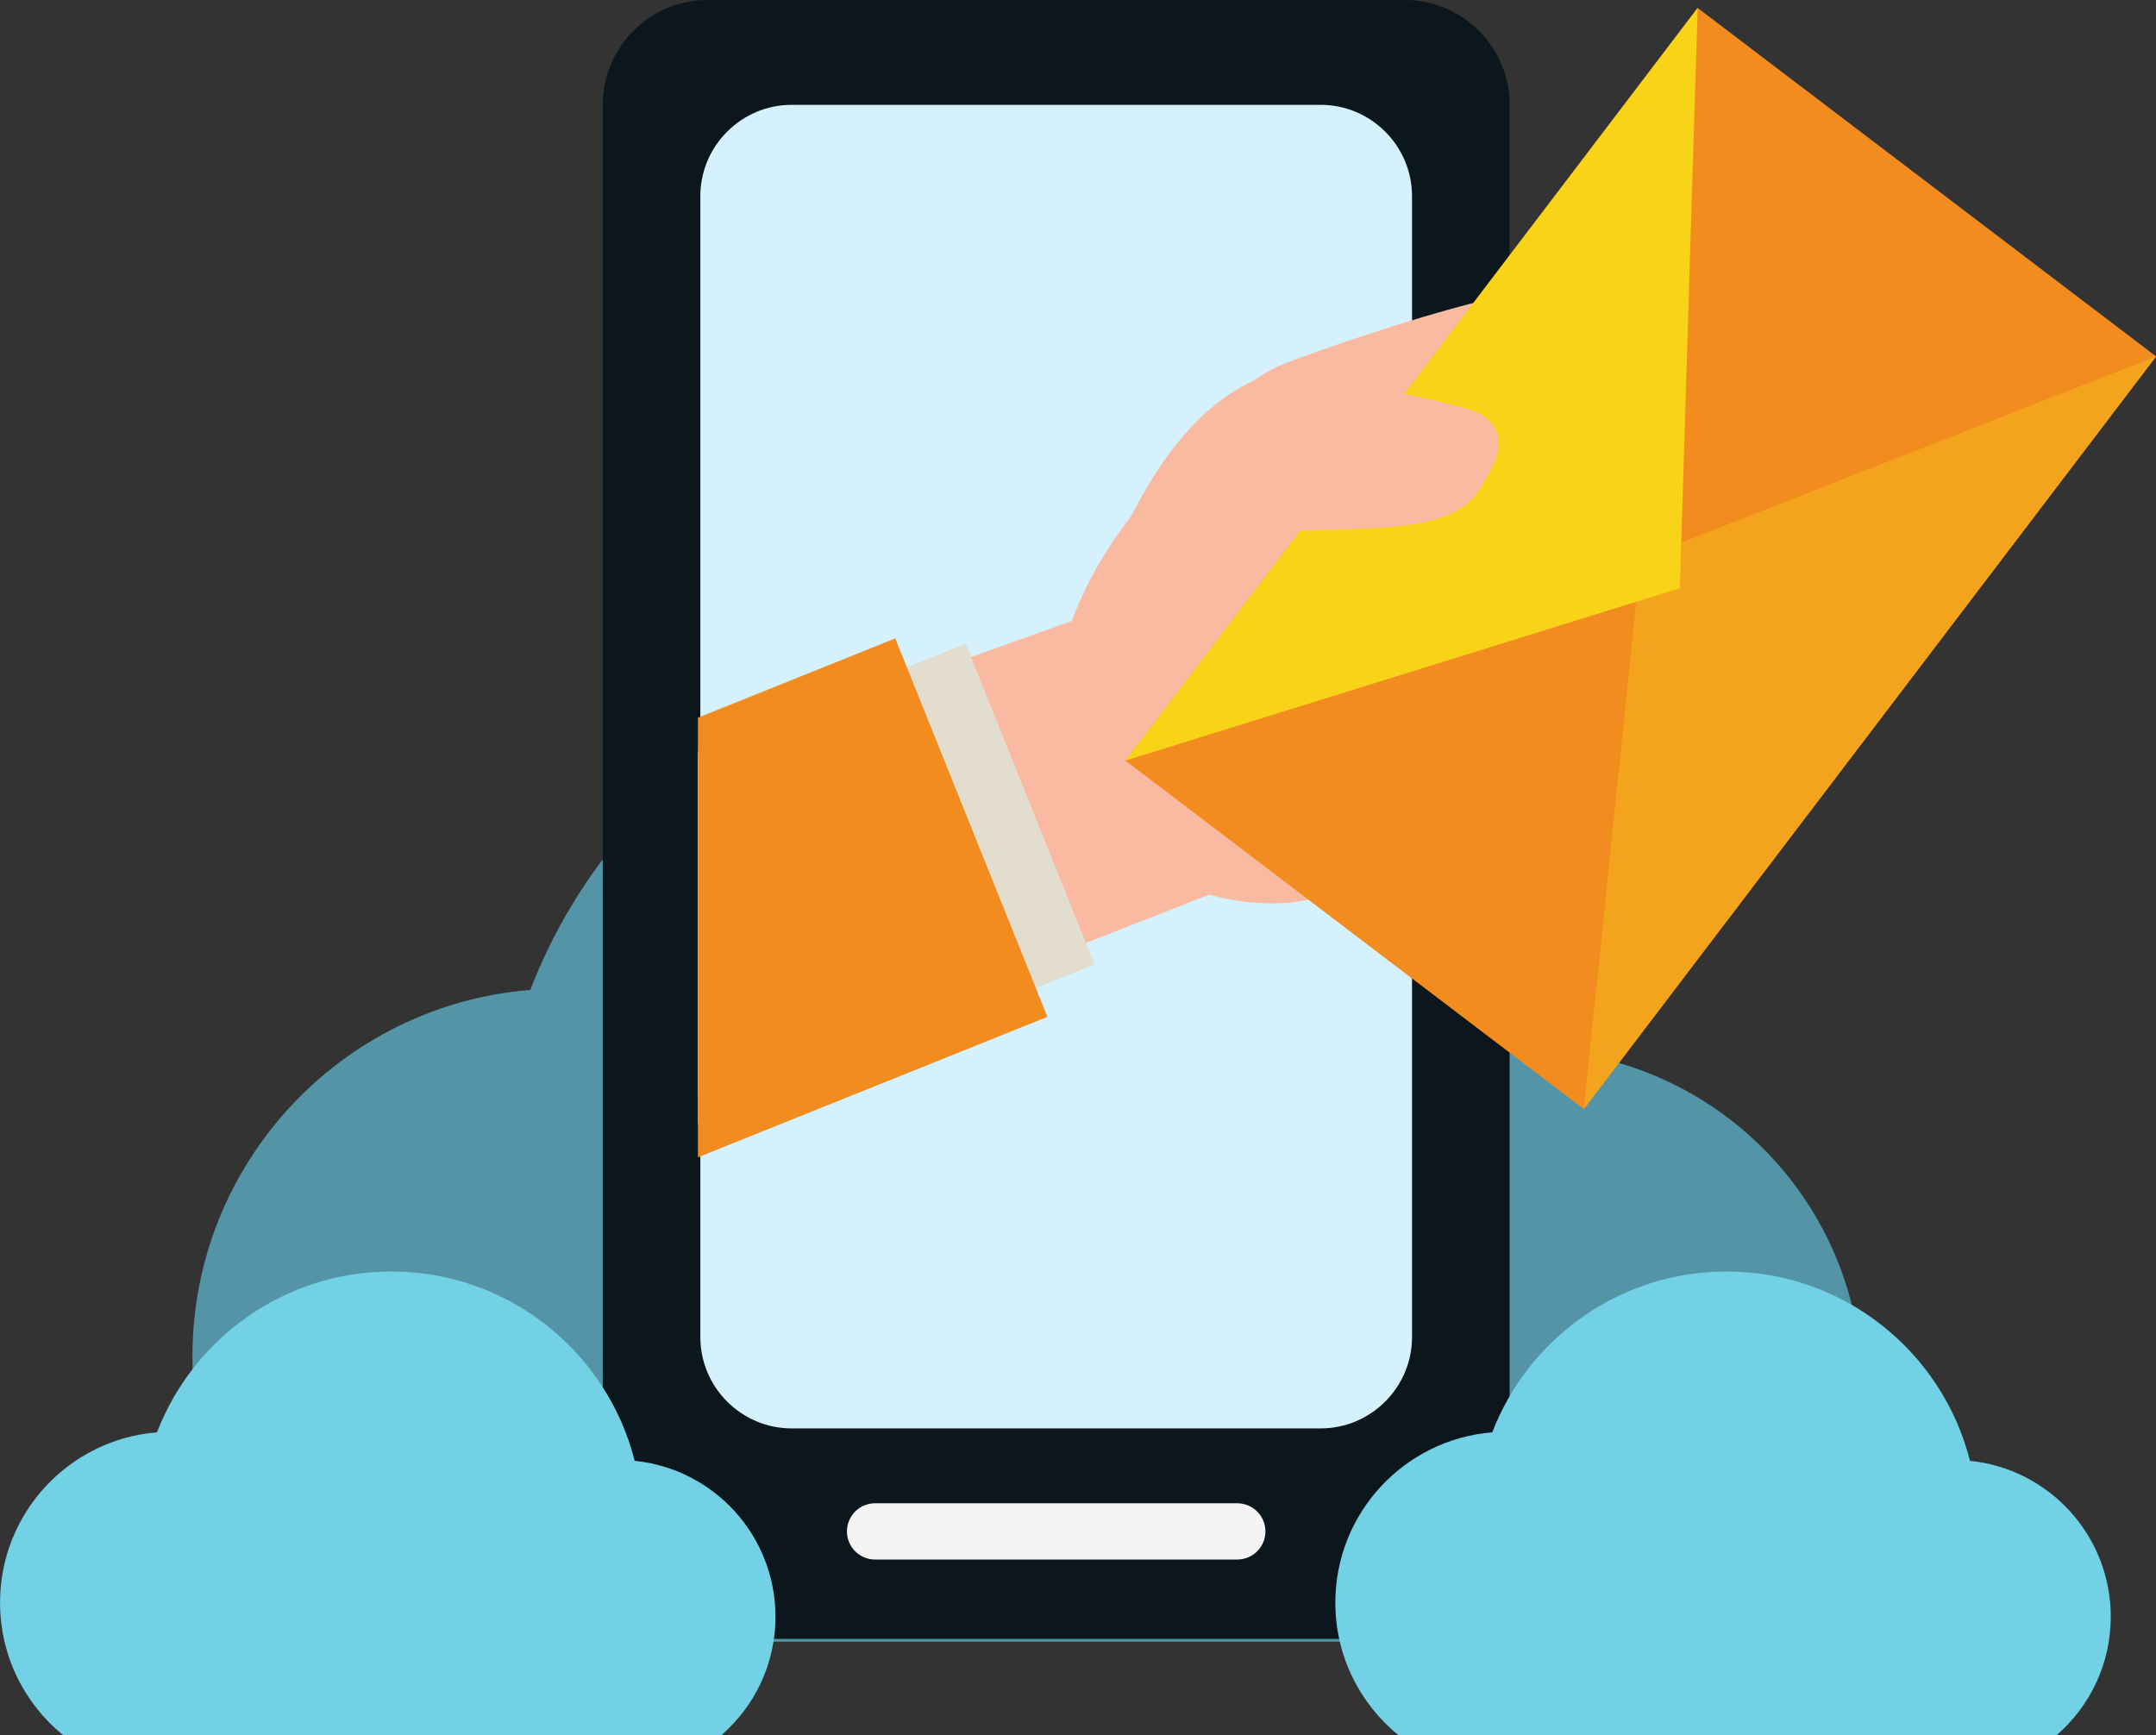 <?xml version="1.0" encoding="UTF-8"?><svg xmlns="http://www.w3.org/2000/svg" xmlns:xlink="http://www.w3.org/1999/xlink" height="1604.4" preserveAspectRatio="xMidYMid meet" version="1.0" viewBox="63.9 258.5 1993.4 1604.4" width="1993.4" zoomAndPan="magnify"><rect x="63.9" y="258.5" width="1993.4" height="1604.4" fill="#333333" stroke="none"/><g><g id="change1_1"><path d="M 1677.852 1776.52 L 367.102 1776.52 C 290.648 1714.137 241.812 1619.207 241.812 1512.836 C 241.812 1334.336 379.32 1187.957 554.211 1173.828 C 626.336 986.57 807.938 853.676 1020.613 853.676 C 1254.219 853.676 1450.367 1013.984 1505.078 1230.586 C 1662.484 1246.488 1785.355 1379.387 1785.355 1541 C 1785.355 1635.047 1743.691 1719.309 1677.852 1776.52" fill="#5395a6"/></g><g id="change2_1"><path d="M 717.977 258.484 L 1362.879 258.484 C 1416.109 258.484 1459.656 302.031 1459.656 355.25 L 1459.656 1677.133 C 1459.656 1730.34 1416.109 1773.891 1362.867 1773.891 L 717.977 1773.891 C 664.742 1773.891 621.195 1730.34 621.195 1677.133 L 621.195 355.25 C 621.195 302.031 664.742 258.484 717.977 258.484" fill="#0b171d"/></g><g id="change3_1"><path d="M 795.816 355.438 L 1285.047 355.438 C 1331.445 355.438 1369.434 393.414 1369.434 439.82 L 1369.434 1494.891 C 1369.434 1541.301 1331.445 1579.289 1285.027 1579.289 L 795.816 1579.289 C 749.398 1579.289 711.422 1541.301 711.422 1494.891 L 711.422 439.82 C 711.422 393.414 749.398 355.438 795.816 355.438" fill="#d4f1fc"/></g><g id="change4_1"><path d="M 846.973 1674.531 C 846.973 1688.898 858.625 1700.539 872.988 1700.539 L 1207.871 1700.539 C 1222.23 1700.539 1233.891 1688.898 1233.891 1674.531 C 1233.891 1660.172 1222.23 1648.52 1207.871 1648.52 L 872.988 1648.52 C 858.625 1648.52 846.973 1660.172 846.973 1674.531" fill="#f4f4f4"/></g><g id="change5_1"><path d="M 709.18 956.34 L 1066.699 828.469 L 1190.84 1082.27 L 709.18 1270.961 L 709.18 956.34" fill="#fabaa2"/></g><g id="change5_2"><path d="M 1043.133 878.785 C 1048.133 836.859 1073.387 785.262 1100.02 748.938 C 1128.93 709.438 1194.816 617.957 1247.746 596.293 C 1287.258 580.129 1431.062 531.883 1469.84 530.598 C 1574.688 527.043 1633.359 765.371 1557.102 834.074 C 1528.973 859.406 1376.008 1046.348 1293.328 1084.047 C 1252.195 1102.785 1168.684 1095.781 1115.324 1052.18" fill="#fabaa2"/></g><g id="change6_1"><path d="M 1528.297 1284.02 L 2057.387 588.062 L 1633.539 265.848 L 1104.461 961.801 L 1528.297 1284.02" fill="#f28c1f"/></g><g id="change7_1"><path d="M 2057.387 588.062 L 1580.918 774.93 L 1528.297 1284.02 L 2057.387 588.062" fill="#f4a41c"/></g><g id="change8_1"><path d="M 1633.535 265.855 L 1617.035 802.395 L 1104.461 961.805 L 1633.535 265.855" fill="#f8d317"/></g><g id="change5_3"><path d="M 1108.352 738.84 C 1146.762 661.391 1189.129 623.969 1230.25 607.199 C 1252.441 598.148 1404.219 629.16 1429.699 639.898 C 1466.73 659.559 1442.32 692.43 1433.289 708.762 C 1397.949 772.82 1249.488 728.621 1182.23 766.91" fill="#fabaa2"/></g><g id="change9_1"><path d="M 709.18 953.199 L 956.688 853.699 L 1075.879 1150.172 L 709.18 1297.602 L 709.18 953.199" fill="#e2ddcd"/></g><g id="change6_2"><path d="M 709.18 922.16 L 891.641 848.801 L 1032.32 1198.73 L 709.18 1328.641 L 709.18 922.16" fill="#f28c1f"/></g><g id="change10_1"><path d="M 730.969 1862.84 L 122.145 1862.84 C 86.641 1833.871 63.945 1789.781 63.945 1740.379 C 63.945 1657.461 127.82 1589.469 209.047 1582.91 C 242.543 1495.93 326.898 1434.199 425.684 1434.199 C 534.191 1434.199 625.281 1508.66 650.715 1609.27 C 723.816 1616.648 780.891 1678.391 780.891 1753.449 C 780.891 1797.129 761.531 1836.281 730.969 1862.84" fill="#73d1e6"/></g><g id="change10_2"><path d="M 1965.551 1862.84 L 1356.738 1862.84 C 1321.227 1833.871 1298.535 1789.781 1298.535 1740.379 C 1298.535 1657.461 1362.414 1589.469 1443.625 1582.91 C 1477.137 1495.93 1561.5 1434.199 1660.285 1434.199 C 1768.773 1434.199 1859.891 1508.66 1885.289 1609.27 C 1958.414 1616.648 2015.48 1678.391 2015.48 1753.449 C 2015.48 1797.129 1996.102 1836.281 1965.551 1862.84" fill="#73d1e6"/></g></g></svg>